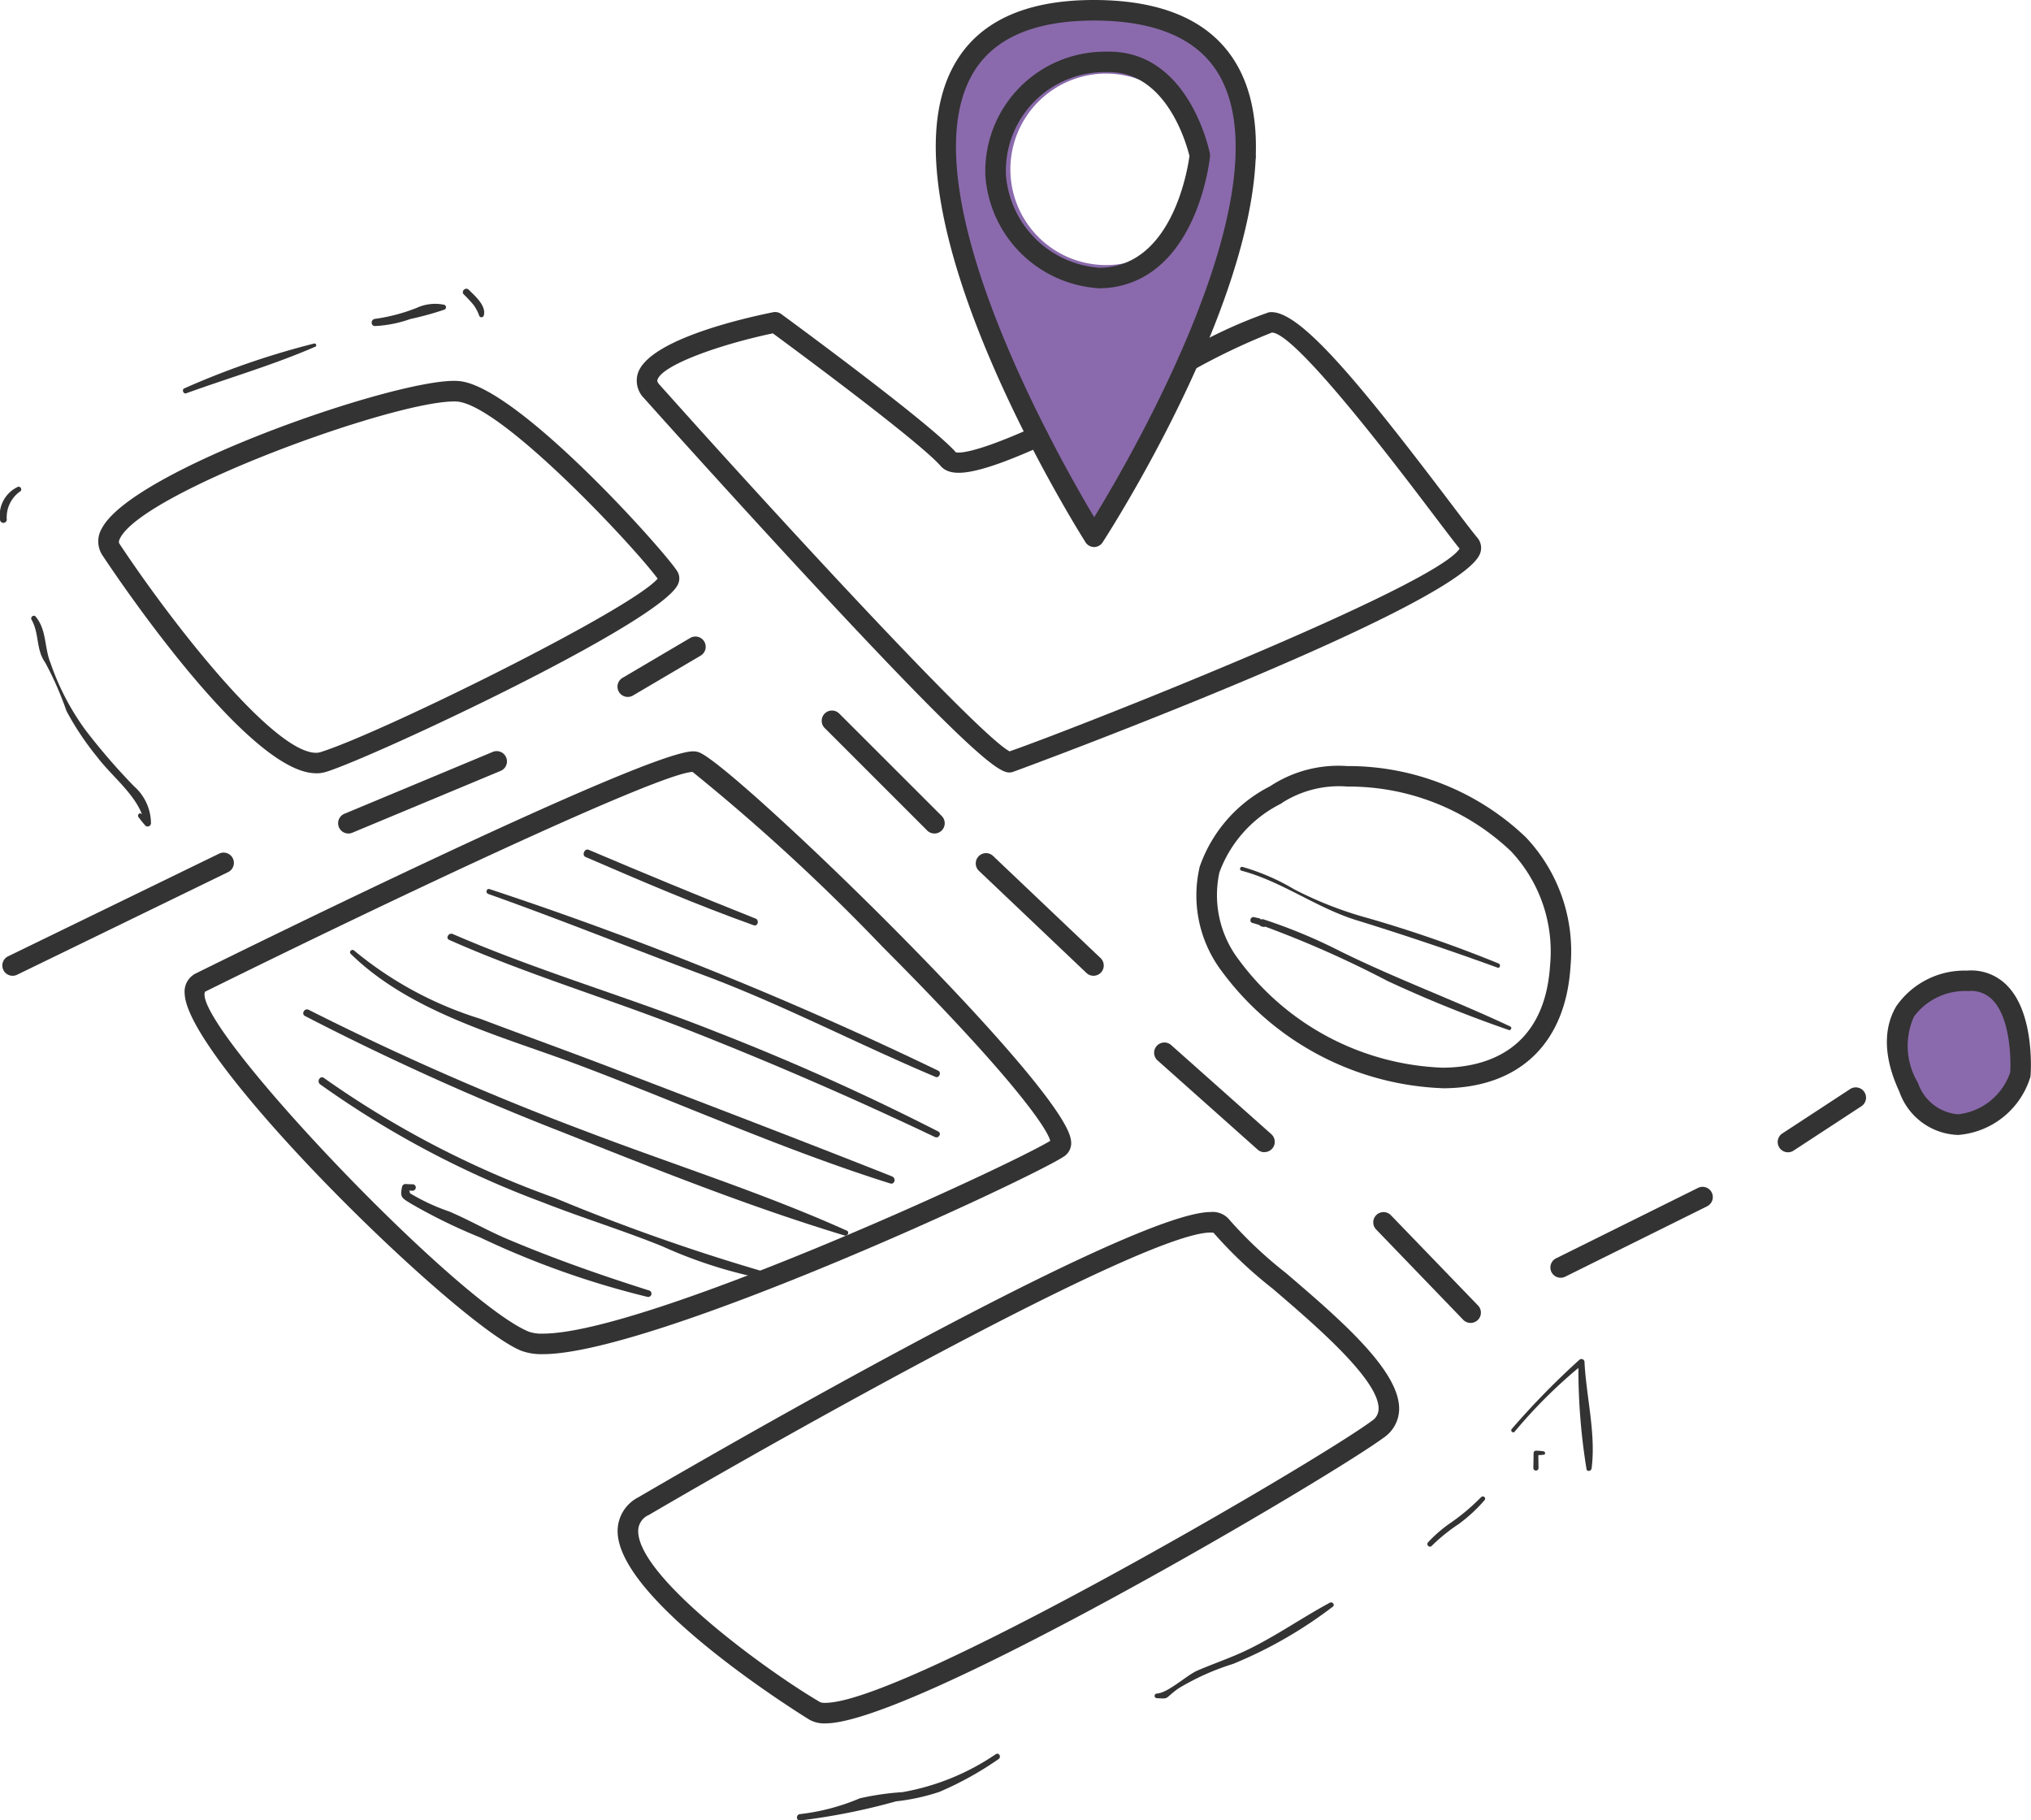 <svg xmlns="http://www.w3.org/2000/svg" xmlns:xlink="http://www.w3.org/1999/xlink" width="95.473" height="85.562" viewBox="0 0 95.473 85.562">
  <defs>
    <clipPath id="clip-path">
      <rect id="Rectangle_4192" data-name="Rectangle 4192" width="95.473" height="85.562" fill="none"/>
    </clipPath>
  </defs>
  <g id="Group_12301" data-name="Group 12301" transform="translate(-780 -1099.043)">
    <ellipse id="Ellipse_1790" data-name="Ellipse 1790" cx="3" cy="3.5" rx="3" ry="3.5" transform="translate(869 1145)" fill="#8a6aac"/>
    <path id="Subtraction_1" data-name="Subtraction 1" d="M-17583.557,866.688v0l-.041-.073c-.943-1.714-4.041-7.323-4.232-7.514-.172-.176-2.014-7.28-3.1-11.5-.045-.18-.072-.283-.074-.293l.518-.887,1.178-3.095,2.949-1.324h4.936l3.762,1.77,1.545,4.936-2.873,8.988-4.57,8.991Zm.389-21.893a4.5,4.5,0,0,0-4.5,4.5,4.5,4.5,0,0,0,4.5,4.5,4.506,4.506,0,0,0,4.5-4.5A4.506,4.506,0,0,0-17583.168,844.795Z" transform="translate(18415.164 257.707)" fill="#8a6aac"/>
    <g id="Group_9244" data-name="Group 9244" transform="translate(780 1099.043)">
      <g id="Group_9243" data-name="Group 9243" clip-path="url(#clip-path)">
        <path id="Path_29676" data-name="Path 29676" d="M157.571,87.039h0A3.027,3.027,0,0,1,154.8,85c-.922-1.979-.584-3.276-.139-4.016a3.9,3.9,0,0,1,3.311-1.669,2.36,2.36,0,0,1,1.952.763c1.25,1.35,1.054,4.054,1.046,4.168a.5.5,0,0,1-.032.139,3.866,3.866,0,0,1-3.371,2.654m.564-6.763-.108,0a2.989,2.989,0,0,0-2.534,1.2,3.355,3.355,0,0,0,.187,3.112,2.174,2.174,0,0,0,1.891,1.48,2.927,2.927,0,0,0,2.446-1.974c.043-.721-.024-2.535-.8-3.368a1.4,1.4,0,0,0-1.085-.456" transform="translate(-65.517 -33.694)" fill="#333"/>
        <path id="Path_29677" data-name="Path 29677" d="M18.265,49.566h0c-3.158,0-9.334-9.184-10.028-10.232A1.188,1.188,0,0,1,8.2,38.061c1.416-2.723,13.537-6.938,16.558-6.938a2.478,2.478,0,0,1,.285.015c2.78.327,9.627,8,10.21,8.938a.637.637,0,0,1,.047.572C34.647,42.41,21,48.8,18.748,49.5a1.637,1.637,0,0,1-.483.07m6.5-17.479c-2.92,0-14.571,4.244-15.7,6.418-.1.185-.052.248-.026.285,2.518,3.8,7.242,9.811,9.23,9.811a.662.662,0,0,0,.2-.028c2.832-.878,14.613-6.7,15.859-8.157-1.1-1.5-7.237-8.068-9.388-8.321a1.535,1.535,0,0,0-.171-.009" transform="translate(-3.414 -13.222)" fill="#333"/>
        <path id="Path_29678" data-name="Path 29678" d="M69.547,47.142c-.509,0-1.8-.889-9.111-8.754-4.043-4.349-8.017-8.795-8.057-8.84a1.165,1.165,0,0,1-.288-1.173c.525-1.581,5-2.593,6.356-2.866a.479.479,0,0,1,.38.083c.285.209,7.01,5.135,8.211,6.5.06.017.652.165,3.651-1.185a.482.482,0,1,1,.4.88c-3.329,1.5-4.314,1.461-4.771.943-1.03-1.169-6.808-5.437-7.884-6.229-2.469.519-5.19,1.479-5.423,2.182-.01.032-.03.091.091.225,5.658,6.335,15,16.469,16.461,17.24,2.761-.949,20-7.729,21.154-9.528-.292-.361-.748-.963-1.311-1.706-1.583-2.091-6.4-8.448-7.511-8.448h-.005a30.757,30.757,0,0,0-3.7,1.761.482.482,0,1,1-.445-.856,22.634,22.634,0,0,1,4-1.857c1.314-.213,3.978,2.929,8.438,8.817.618.816,1.105,1.46,1.374,1.782a.733.733,0,0,1,.139.69c-.7,2.467-21.737,10.234-21.947,10.3a.573.573,0,0,1-.19.039" transform="translate(-22.105 -10.833)" fill="#333"/>
        <path id="Path_29679" data-name="Path 29679" d="M31.932,89.732a2.713,2.713,0,0,1-1.041-.167c-3.034-1.264-15.707-13.649-15.8-16.78a.953.953,0,0,1,.529-.95C17.777,70.768,36.787,61.4,38.987,61.4a.811.811,0,0,1,.274.043c1.6.565,17.147,15.6,17.49,18.223a.752.752,0,0,1-.3.758c-1.492,1.02-19.318,9.309-24.519,9.309m7.034-27.367c-1.622.07-14.567,6.2-22.922,10.335-.6,1.528,11.758,14.532,15.218,15.974a1.8,1.8,0,0,0,.67.093c4.783,0,21.718-7.777,23.849-9.061-.179-.668-1.988-3.212-7.886-9.122a95.385,95.385,0,0,0-8.93-8.219" transform="translate(-6.41 -26.085)" fill="#333"/>
        <path id="Path_29680" data-name="Path 29680" d="M109.326,77.741h0a13.539,13.539,0,0,1-10.374-5.5,5.914,5.914,0,0,1-1.034-4.912,6.717,6.717,0,0,1,3.31-3.782,5.822,5.822,0,0,1,3.621-.947,12.076,12.076,0,0,1,8.4,3.347,7.8,7.8,0,0,1,2.1,6.061c-.228,3.645-2.425,5.736-6.027,5.736M104.85,63.562a4.97,4.97,0,0,0-3.036.751.506.506,0,0,1-.109.072,5.874,5.874,0,0,0-2.86,3.209,5.009,5.009,0,0,0,.916,4.118,12.476,12.476,0,0,0,9.565,5.064c1.778,0,4.8-.628,5.063-4.831a6.867,6.867,0,0,0-1.837-5.339,11.069,11.069,0,0,0-7.7-3.043" transform="translate(-41.522 -26.593)" fill="#333"/>
        <path id="Path_29681" data-name="Path 29681" d="M60.238,123.081a1.417,1.417,0,0,1-.729-.165c-.09-.052-9.032-5.543-9.032-8.874a1.78,1.78,0,0,1,.976-1.589c.934-.547,22.936-13.407,26.9-13.407a1.016,1.016,0,0,1,.9.384,19.965,19.965,0,0,0,2.638,2.481c2.525,2.161,5.386,4.61,5.323,6.436a1.641,1.641,0,0,1-.706,1.29c-2.495,1.852-22.127,13.444-26.267,13.444m18.112-23.071c-3.071,0-20.105,9.583-26.409,13.275a.82.82,0,0,0-.5.756c0,2.168,6.036,6.57,8.553,8.041a.577.577,0,0,0,.243.033c3.7,0,23.124-11.346,25.693-13.254a.677.677,0,0,0,.316-.549c.047-1.361-2.982-3.954-4.986-5.669a20.468,20.468,0,0,1-2.774-2.623.725.725,0,0,0-.137-.011" transform="translate(-21.444 -42.078)" fill="#333"/>
        <path id="Path_29682" data-name="Path 29682" d="M.676,75.47a.482.482,0,0,1-.212-.916l9.9-4.815a.483.483,0,1,1,.422.868l-9.9,4.815a.483.483,0,0,1-.211.048" transform="translate(-0.082 -29.607)" fill="#333"/>
        <path id="Path_29683" data-name="Path 29683" d="M28.113,65.262a.483.483,0,0,1-.186-.928l6.955-2.9a.483.483,0,1,1,.371.891l-6.954,2.9a.483.483,0,0,1-.186.037" transform="translate(-11.738 -26.085)" fill="#333"/>
        <path id="Path_29684" data-name="Path 29684" d="M50.959,54.856a.482.482,0,0,1-.246-.9l3.177-1.872a.482.482,0,0,1,.49.831L51.2,54.789a.477.477,0,0,1-.244.067" transform="translate(-21.444 -22.099)" fill="#333"/>
        <path id="Path_29685" data-name="Path 29685" d="M72.457,63.844a.48.48,0,0,1-.341-.141L67.3,58.888a.482.482,0,0,1,.682-.682L72.8,63.021a.483.483,0,0,1-.341.824" transform="translate(-28.532 -24.668)" fill="#333"/>
        <path id="Path_29686" data-name="Path 29686" d="M85.268,75.47a.481.481,0,0,1-.332-.133l-5.068-4.814a.483.483,0,0,1,.664-.7L85.6,74.638a.482.482,0,0,1-.332.832" transform="translate(-33.866 -29.607)" fill="#333"/>
        <path id="Path_29687" data-name="Path 29687" d="M99.511,90.348a.479.479,0,0,1-.321-.123l-4.705-4.191a.482.482,0,1,1,.642-.72L99.832,89.5a.482.482,0,0,1-.321.843" transform="translate(-40.071 -36.192)" fill="#333"/>
        <path id="Path_29688" data-name="Path 29688" d="M116.806,104.257a.481.481,0,0,1-.347-.148l-4.095-4.248a.482.482,0,0,1,.694-.669l4.1,4.248a.483.483,0,0,1-.347.817" transform="translate(-47.678 -42.077)" fill="#333"/>
        <path id="Path_29689" data-name="Path 29689" d="M127.2,101.259a.482.482,0,0,1-.215-.915l6.669-3.308a.482.482,0,0,1,.428.864l-6.669,3.308a.48.48,0,0,1-.213.05" transform="translate(-53.834 -41.202)" fill="#333"/>
        <path id="Path_29690" data-name="Path 29690" d="M145.771,91.9a.483.483,0,0,1-.265-.886l3.21-2.1a.483.483,0,0,1,.527.808l-3.209,2.1a.483.483,0,0,1-.263.078" transform="translate(-61.723 -37.74)" fill="#333"/>
        <path id="Path_29691" data-name="Path 29691" d="M83.912,25.711h0a.481.481,0,0,1-.4-.224c-.4-.639-9.866-15.729-6.194-22.4C78.437,1.039,80.653,0,83.9,0c3.38,0,5.663,1.071,6.8,3.173,3.646,6.721-5.973,21.686-6.384,22.319a.481.481,0,0,1-.4.22m0-24.746c-2.88,0-4.811.87-5.756,2.587-2.991,5.432,3.977,17.767,5.761,20.758,1.815-2.969,8.9-15.206,5.934-20.677C88.893,1.866,86.894.968,83.911.965" transform="translate(-32.485)" fill="#333"/>
        <path id="Path_29692" data-name="Path 29692" d="M85.89,15.341h0a5.7,5.7,0,0,1-5.359-5.319,5.622,5.622,0,0,1,5.67-5.8C90.054,4.1,91.043,8.8,91.084,9a.478.478,0,0,1,.008.146c-.021.2-.532,4.829-3.792,5.957a4.289,4.289,0,0,1-1.41.238m.457-10.158-.114,0A4.64,4.64,0,0,0,81.5,10.022a4.742,4.742,0,0,0,4.394,4.355,3.336,3.336,0,0,0,1.094-.185c2.477-.858,3.061-4.5,3.138-5.069-.133-.542-1.07-3.939-3.775-3.939" transform="translate(-34.212 -1.792)" fill="#333"/>
        <path id="Path_29693" data-name="Path 29693" d="M114.412,80.083c-2.637-1.24-5.374-2.243-7.99-3.534a25.006,25.006,0,0,0-3.606-1.5.2.2,0,0,0-.141.007.078.078,0,0,0-.053-.057c-.085-.016-.169-.035-.252-.055-.177-.041-.256.228-.077.273.1.026.207.06.311.09a.311.311,0,0,0,.262.091.042.042,0,0,0,.023-.009,48.731,48.731,0,0,1,5.737,2.548,59.1,59.1,0,0,0,5.719,2.311c.093.031.159-.117.068-.16" transform="translate(-43.414 -31.835)" fill="#333"/>
        <path id="Path_29694" data-name="Path 29694" d="M113.5,75.379a60.411,60.411,0,0,0-6.129-2.13,17.716,17.716,0,0,1-3.473-1.353,10.224,10.224,0,0,0-2.436-1.056.092.092,0,0,0-.05.177c1.9.5,3.522,1.746,5.419,2.331,2.226.686,4.426,1.43,6.616,2.224.123.045.169-.143.054-.192" transform="translate(-43.055 -30.093)" fill="#333"/>
        <path id="Path_29695" data-name="Path 29695" d="M44.447,101.759c-2.234-.707-4.418-1.472-6.579-2.381-.963-.4-1.864-.926-2.825-1.334a9.408,9.408,0,0,1-1.845-.86.211.211,0,0,0-.033-.124,1.129,1.129,0,0,0,.181.007.152.152,0,0,0,.006-.3q-.179,0-.356-.013a.164.164,0,0,0-.162.12c-.108.505-.027.53.422.806A25.619,25.619,0,0,0,36.5,99.265a40.868,40.868,0,0,0,7.863,2.793.156.156,0,0,0,.085-.3" transform="translate(-13.931 -41.103)" fill="#333"/>
        <path id="Path_29696" data-name="Path 29696" d="M47.635,97.366A94.266,94.266,0,0,1,37.125,93.7a44.976,44.976,0,0,1-10.836-5.631c-.181-.132-.355.167-.177.3a44.965,44.965,0,0,0,10.453,5.543c1.862.732,3.777,1.319,5.631,2.069a21.823,21.823,0,0,0,5.4,1.646c.152.019.185-.227.039-.262" transform="translate(-11.061 -37.402)" fill="#333"/>
        <path id="Path_29697" data-name="Path 29697" d="M50.339,92.888c-4-1.8-8.232-3.125-12.328-4.693A131.25,131.25,0,0,1,25.04,82.507c-.193-.1-.368.19-.173.292A126.107,126.107,0,0,0,36.95,88.253c4.365,1.731,8.793,3.507,13.29,4.864.133.04.23-.17.1-.229" transform="translate(-10.528 -35.043)" fill="#333"/>
        <path id="Path_29698" data-name="Path 29698" d="M54.085,88.271c-4.308-1.707-8.641-3.362-12.968-5.02-2.124-.814-4.264-1.585-6.391-2.389A17.261,17.261,0,0,1,28.8,77.658c-.105-.1-.265.053-.161.155,2.887,2.824,7.243,3.9,10.921,5.3,4.807,1.823,9.528,3.945,14.436,5.489.212.067.292-.247.092-.326" transform="translate(-12.151 -32.978)" fill="#333"/>
        <path id="Path_29699" data-name="Path 29699" d="M59.641,85.6a112.876,112.876,0,0,0-10.383-4.661c-4.112-1.64-8.372-2.855-12.437-4.62-.188-.081-.356.193-.165.278,3.621,1.607,7.4,2.73,11.085,4.174q5.961,2.337,11.745,5.09c.174.082.33-.169.155-.261" transform="translate(-15.537 -32.418)" fill="#333"/>
        <path id="Path_29700" data-name="Path 29700" d="M61,81.188a174.441,174.441,0,0,0-21.091-8.536c-.144-.049-.206.176-.064.227,3.379,1.2,6.719,2.551,10.08,3.8,3.74,1.392,7.275,3.255,10.95,4.8.166.07.286-.211.125-.291" transform="translate(-16.894 -30.862)" fill="#333"/>
        <path id="Path_29701" data-name="Path 29701" d="M55.777,72.665q-3.938-1.571-7.84-3.231c-.193-.082-.338.255-.146.338,2.61,1.126,5.219,2.252,7.9,3.207.2.072.282-.238.089-.315" transform="translate(-20.265 -29.492)" fill="#333"/>
        <path id="Path_29702" data-name="Path 29702" d="M7.41,58.362a29.647,29.647,0,0,1-2.3-2.657,11.845,11.845,0,0,1-1.654-3.165c-.3-.747-.174-1.553-.7-2.184-.089-.106-.262.025-.194.143.376.659.2,1.4.645,2.021a15.382,15.382,0,0,1,1,2.277,13.593,13.593,0,0,0,1.456,2.176c.633.835,1.721,1.692,2.092,2.68l-.036-.028c-.1-.077-.193.076-.127.16.123.159.2.259.319.393a.157.157,0,0,0,.267-.105,2.339,2.339,0,0,0-.763-1.711" transform="translate(-1.081 -21.376)" fill="#333"/>
        <path id="Path_29703" data-name="Path 29703" d="M.844,39.778A1.479,1.479,0,0,0,0,41.321a.16.16,0,0,0,.319.006,1.487,1.487,0,0,1,.639-1.341c.1-.072,0-.25-.114-.209" transform="translate(0 -16.896)" fill="#333"/>
        <path id="Path_29704" data-name="Path 29704" d="M21.112,28.073a37.83,37.83,0,0,0-6.1,2.107c-.131.056-.044.281.09.232,2.018-.732,4.1-1.332,6.071-2.192.085-.037.029-.167-.057-.147" transform="translate(-6.348 -11.926)" fill="#333"/>
        <path id="Path_29705" data-name="Path 29705" d="M33.783,24.862a2.063,2.063,0,0,0-1.285.144,8.469,8.469,0,0,1-1.955.517c-.215.013-.227.343-.006.339a5.82,5.82,0,0,0,1.656-.33,14.643,14.643,0,0,0,1.615-.446.122.122,0,0,0-.025-.224" transform="translate(-12.905 -10.537)" fill="#333"/>
        <path id="Path_29706" data-name="Path 29706" d="M38.1,23.642c-.146-.146-.376.076-.23.221a6.438,6.438,0,0,1,.463.5,1.967,1.967,0,0,1,.266.514.114.114,0,0,0,.209-.024c.129-.464-.424-.928-.707-1.211" transform="translate(-16.067 -10.024)" fill="#333"/>
        <path id="Path_29707" data-name="Path 29707" d="M74.489,143.327a11.254,11.254,0,0,1-4.394,1.789,12.546,12.546,0,0,0-2.006.29,10.156,10.156,0,0,1-2.808.742c-.188.011-.2.3-.006.3a30.139,30.139,0,0,0,4.518-.9,9.845,9.845,0,0,0,2.038-.445,15.5,15.5,0,0,0,2.783-1.543c.138-.094.021-.32-.125-.231" transform="translate(-27.672 -60.881)" fill="#333"/>
        <path id="Path_29708" data-name="Path 29708" d="M102.6,130.956c-1.448.778-2.824,1.774-4.33,2.424-.63.271-1.278.5-1.907.771-.507.221-1.367,1.049-1.908,1.079a.108.108,0,0,0,0,.215c.623.036.34.035,1.02-.456a11.689,11.689,0,0,1,2.579-1.157,20.521,20.521,0,0,0,4.686-2.691c.106-.081-.024-.244-.135-.185" transform="translate(-40.082 -55.628)" fill="#333"/>
        <path id="Path_29709" data-name="Path 29709" d="M119.187,122.306a9.9,9.9,0,0,1-1.4,1.188,6.272,6.272,0,0,0-1.1.942c-.109.109.056.281.166.172a8.414,8.414,0,0,1,1.277-1.032,7.329,7.329,0,0,0,1.21-1.118.106.106,0,0,0-.147-.152" transform="translate(-49.554 -51.946)" fill="#333"/>
        <path id="Path_29710" data-name="Path 29710" d="M125.8,118.578a2.737,2.737,0,0,0-.356-.03.111.111,0,0,0-.112.108q-.006.356-.012.713a.122.122,0,0,0,.243.005q-.005-.308-.01-.615c.087-.006.174-.01.263-.023s.064-.145-.017-.157" transform="translate(-53.24 -50.363)" fill="#333"/>
        <path id="Path_29711" data-name="Path 29711" d="M126.957,111.2a.146.146,0,0,0-.244-.106,36.936,36.936,0,0,0-3.175,3.246c-.083.086.044.22.13.135a23.4,23.4,0,0,1,3-3,29.273,29.273,0,0,0,.381,4.749c.023.147.224.1.24-.026.209-1.618-.25-3.37-.334-4.992" transform="translate(-52.471 -47.179)" fill="#333"/>
      </g>
    </g>
  </g>
</svg>
